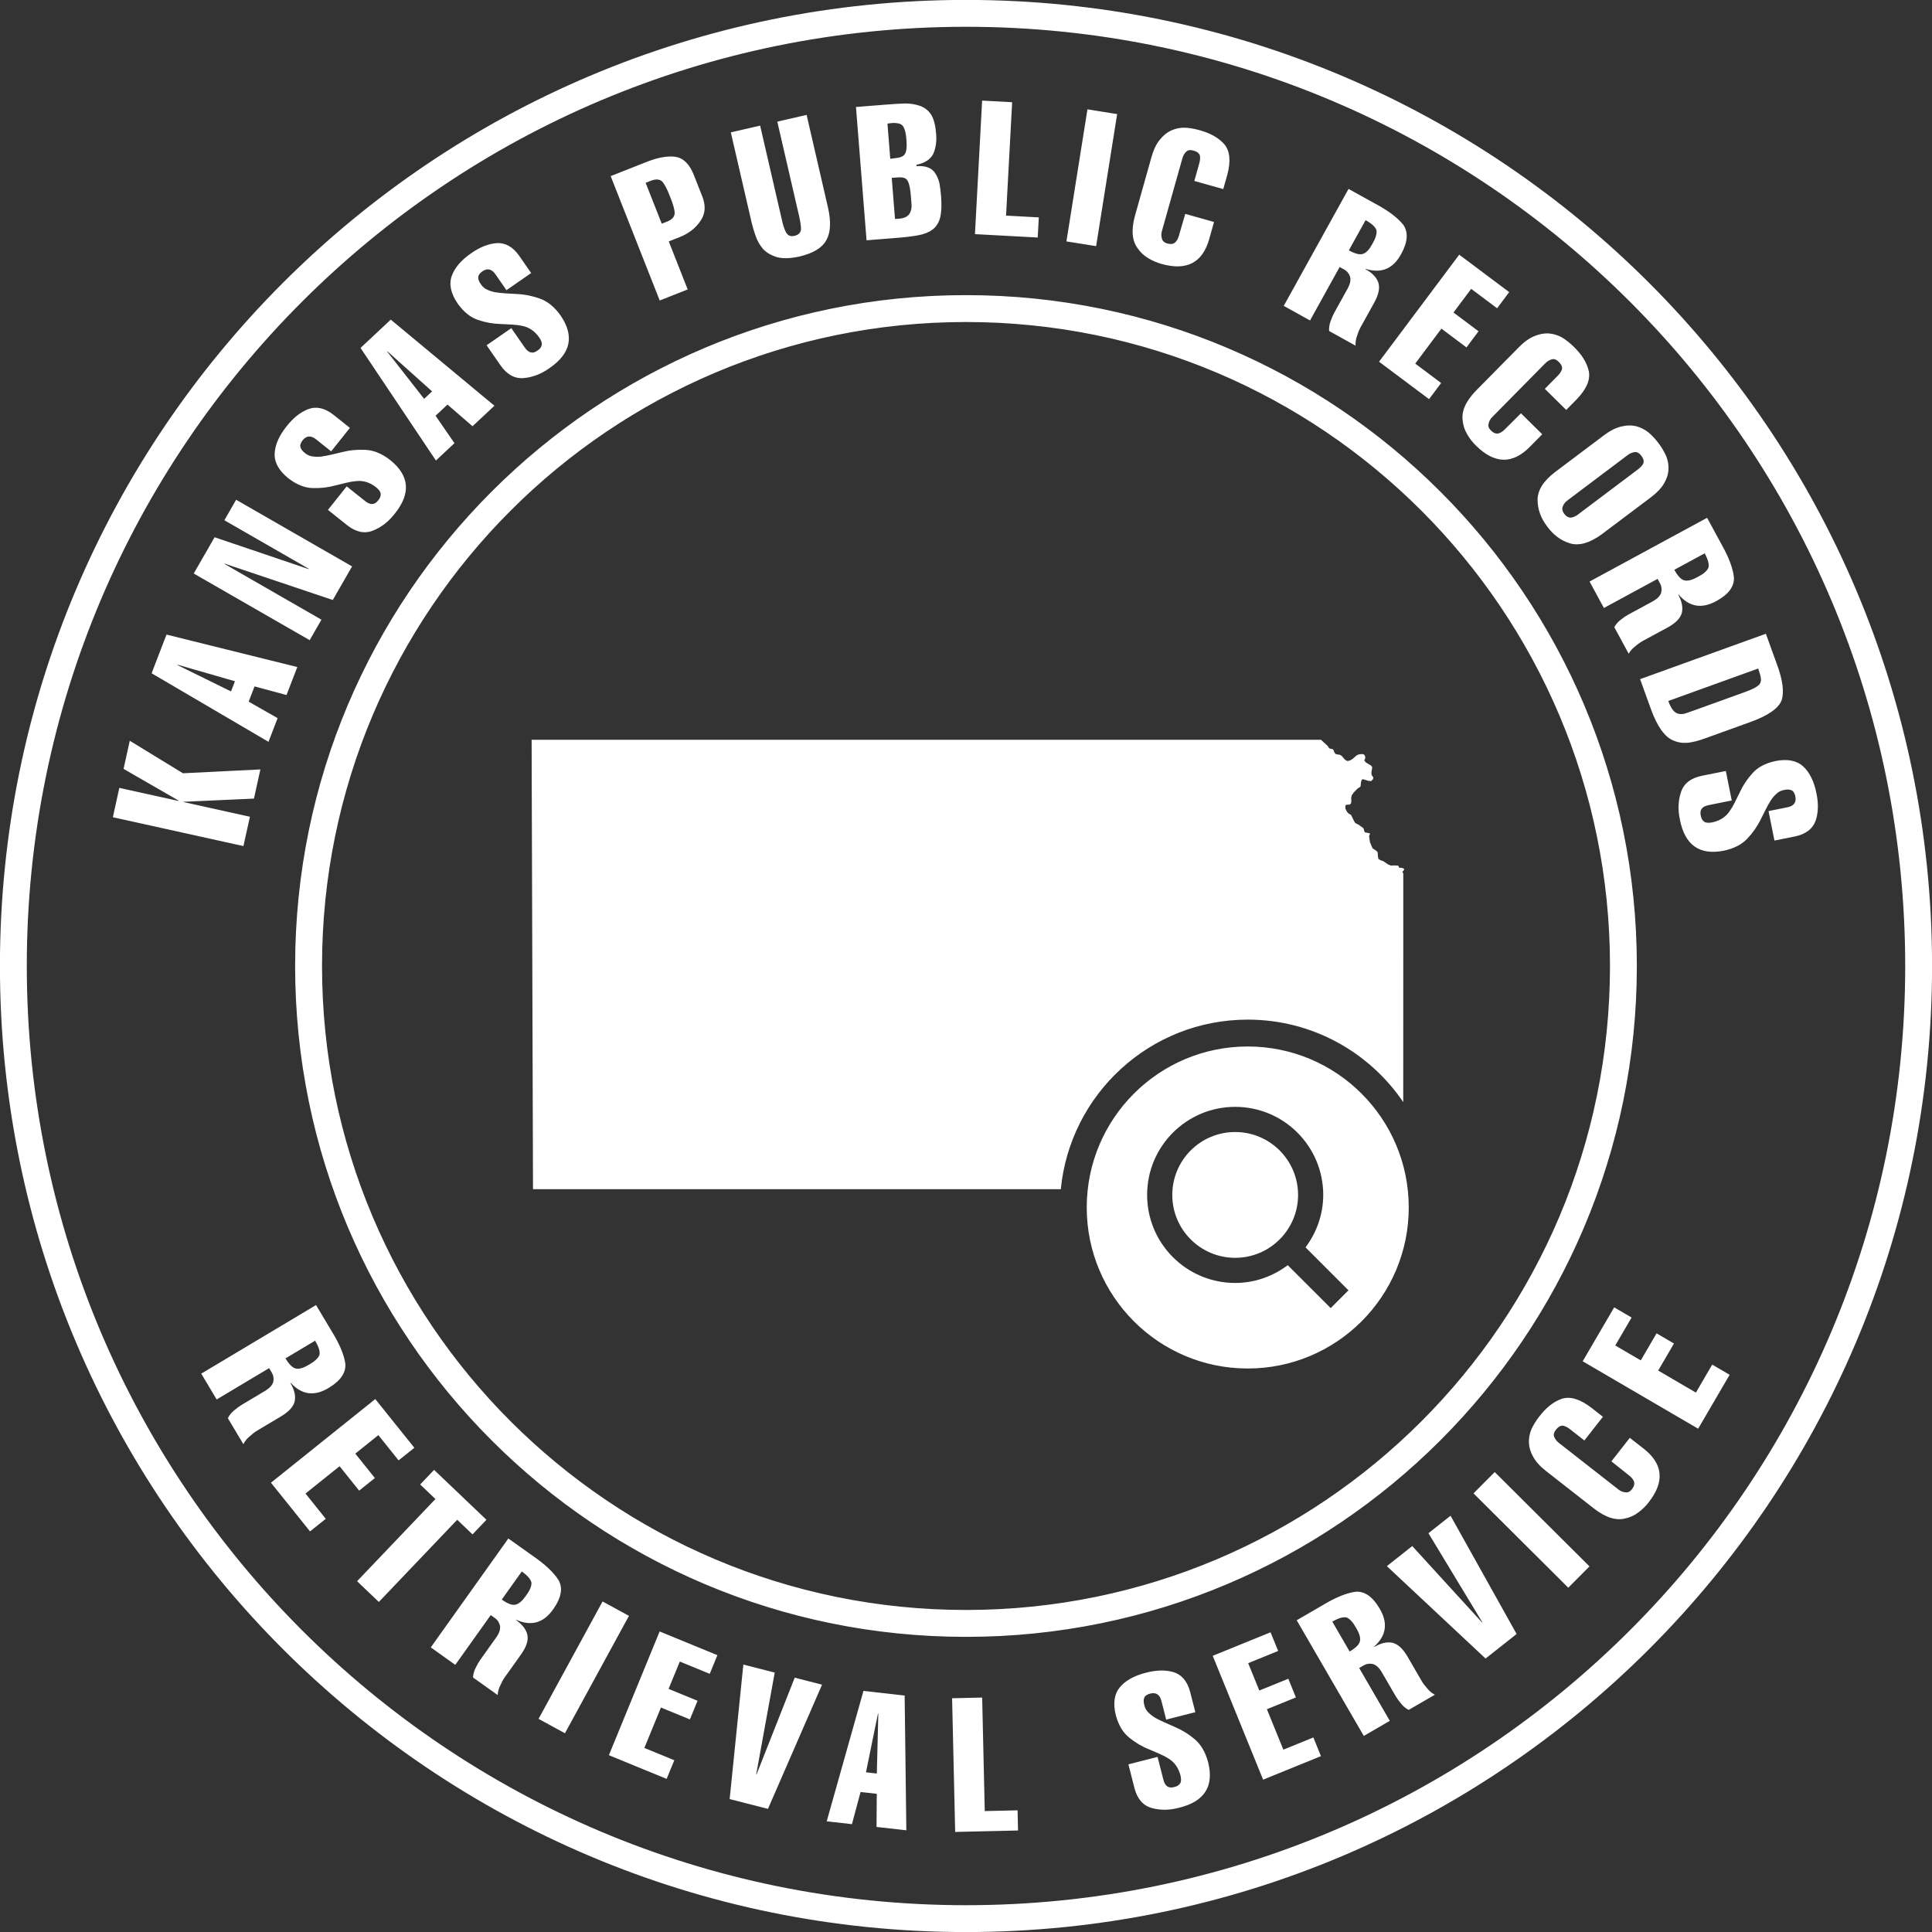 <?xml version="1.0" encoding="utf-8"?>
<!-- Generator: Adobe Illustrator 15.1.0, SVG Export Plug-In . SVG Version: 6.00 Build 0)  -->
<!DOCTYPE svg PUBLIC "-//W3C//DTD SVG 1.1//EN" "http://www.w3.org/Graphics/SVG/1.1/DTD/svg11.dtd">
<svg version="1.1" id="ks_1_" xmlns="http://www.w3.org/2000/svg" xmlns:xlink="http://www.w3.org/1999/xlink" x="0px" y="0px"
	 width="144px" height="144px" viewBox="0 0 144 144" enable-background="new 0 0 144 144" xml:space="preserve">
<rect x="0" y="0" width="144" height="144" fill="#333333" stroke="none"/>
<g id="ks">
	<g>
		<path fill-rule="evenodd" clip-rule="evenodd" fill="#FFFFFF" d="M119.545,45.316l4.002-2.17l0.191,0.353
			c0.109,0.201,0.135,0.426,0.077,0.673c-0.075,0.234-0.267,0.441-0.574,0.619l-1.857,1.007c-0.181,0.098-0.368,0.225-0.563,0.381
			c-0.211,0.154-0.379,0.343-0.502,0.565l1.075,1.983c0.123-0.223,0.29-0.412,0.501-0.567c0.191-0.164,0.377-0.294,0.558-0.393
			l1.833-0.993c0.613-0.333,0.969-0.702,1.07-1.109c0.091-0.396,0-0.846-0.271-1.347l0.024-0.013c0.79,0.94,1.737,1.101,2.843,0.48
			c0.889-0.492,1.316-1.074,1.284-1.746c-0.069-0.673-0.376-1.493-0.923-2.462l-1.076-1.983l-8.761,4.751L119.545,45.316z
			 M127.057,41.243c0.262,0.483,0.353,0.848,0.271,1.091c-0.109,0.23-0.367,0.45-0.773,0.66c-0.401,0.228-0.727,0.318-0.977,0.271
			c-0.254-0.039-0.516-0.305-0.782-0.797L127.057,41.243z M21.997,71.999c0,27.616,22.387,50.003,50.002,50.003
			s50.002-22.387,50.002-50.003c0-27.615-22.387-50.002-50.002-50.002S21.997,44.384,21.997,71.999z M72,24.001
			c26.508,0,47.999,21.49,47.999,47.999c0,26.508-21.49,47.998-47.999,47.998c-26.509,0-47.998-21.49-47.998-47.998
			C24.001,45.491,45.491,24.001,72,24.001z M123.045,52.839c0.479,1.327,1.048,2.116,1.705,2.366
			c0.336,0.142,0.697,0.192,1.08,0.154c0.371-0.048,0.774-0.15,1.211-0.308l3.344-1.207c1.375-0.486,2.179-1.039,2.41-1.658
			c0.199-0.631,0.074-1.541-0.375-2.731l-0.801-2.219l-9.375,3.384L123.045,52.839z M131.044,49.828
			c0.104,0.288,0.171,0.527,0.201,0.719c0.026,0.182-0.009,0.334-0.104,0.457c-0.168,0.194-0.561,0.397-1.178,0.611l-3.866,1.395
			c-0.224,0.081-0.414,0.145-0.572,0.191c-0.177,0.033-0.335,0.027-0.472-0.016c-0.273-0.072-0.51-0.386-0.71-0.939L131.044,49.828z
			 M56.322,17.586c0.117,0.347,0.3,0.67,0.549,0.968c0.252,0.273,0.597,0.477,1.033,0.61c0.434,0.119,0.988,0.105,1.665-0.041
			c1.033-0.238,1.708-0.648,2.026-1.229c0.312-0.566,0.355-1.359,0.129-2.379L60.12,8.563l-2.184,0.504l1.617,7.006
			c0.091,0.396,0.142,0.722,0.151,0.978c-0.006,0.277-0.17,0.453-0.493,0.528c-0.289,0.066-0.5-0.023-0.631-0.27
			c-0.122-0.229-0.225-0.543-0.307-0.94l-1.617-7.006l-2.185,0.504l1.553,6.728C56.095,16.901,56.194,17.231,56.322,17.586z
			 M66.851,17.73c0.613-0.049,1.143-0.113,1.588-0.194c0.441-0.081,0.793-0.221,1.057-0.42c0.276-0.199,0.468-0.495,0.574-0.888
			c0.102-0.392,0.125-0.927,0.071-1.607c-0.025-0.322-0.064-0.632-0.115-0.93c-0.059-0.273-0.153-0.513-0.283-0.717
			c-0.241-0.441-0.718-0.639-1.432-0.592l-0.007-0.096c0.652-0.139,1.077-0.426,1.275-0.863c0.18-0.436,0.244-0.933,0.19-1.491
			c-0.047-0.597-0.168-1.057-0.363-1.38c-0.203-0.309-0.471-0.525-0.806-0.65c-0.339-0.124-0.719-0.188-1.139-0.191
			c-0.419,0.016-0.885,0.043-1.398,0.084l-2.264,0.179l0.788,9.937L66.851,17.73z M67.945,15.276
			c0.006,0.205-0.028,0.392-0.103,0.558c-0.062,0.143-0.177,0.26-0.346,0.351c-0.183,0.088-0.446,0.132-0.788,0.131l-0.243-3.061
			c0.267-0.021,0.485-0.034,0.656-0.038c0.171,0.005,0.309,0.044,0.412,0.118c0.182,0.137,0.3,0.552,0.354,1.244
			C67.91,14.829,67.928,15.062,67.945,15.276z M66.876,9.184c0.182,0.022,0.319,0.087,0.411,0.194
			c0.153,0.213,0.244,0.562,0.273,1.046c0.029,0.365,0.021,0.64-0.023,0.822c-0.044,0.183-0.124,0.311-0.24,0.384
			c-0.117,0.069-0.252,0.114-0.407,0.136c-0.159,0.021-0.338,0.045-0.536,0.07l-0.208-2.622C66.45,9.162,66.693,9.152,66.876,9.184z
			 M83.266,8.503L81.052,8.15l-1.567,9.843l2.213,0.353L83.266,8.503z M39.65,63.646c0.006,1.707,0.012,3.413,0.015,5.12
			c0.003,1.634,0.011,3.268,0.015,4.901c0.004,1.618,0.01,3.237,0.015,4.856c0.004,1.67,0.007,3.34,0.016,5.011
			c0.009,1.7,0.011,3.4,0.015,5.101h39.341c0.687-7.092,6.66-12.638,13.934-12.638c4.82,0,9.07,2.437,11.588,6.145V80.17
			c0-1.728-0.001-3.455,0.002-5.184c0.003-1.596,0.001-3.192,0.001-4.788v-5.122l-0.038-0.016l-0.011-0.039v-0.033l-0.01-0.018
			l0.124-0.134l-0.018-0.095l-0.146-0.056l-0.207-0.018l-0.027-0.021l-0.021-0.099l-0.045-0.034l-0.043-0.004l-0.089,0.008
			l-0.129-0.015l-0.271,0.011l-0.194-0.079l-0.389-0.259l-0.176-0.054l-0.168-0.109l-0.037-0.238l-0.01-0.237l-0.086-0.108
			l-0.301-0.205l-0.191-0.45l-0.066-0.45l0.077-0.206l-0.386-0.084l-0.041-0.062l-0.047-0.18l-0.033-0.068l-0.368-0.267
			l-0.161-0.073l-0.069-0.045l-0.086-0.13l-0.194-0.403l-0.055-0.086l-0.149-0.068l-0.157-0.175l-0.102-0.229l0.013-0.231
			l0.065-0.032l0.232-0.015l0.098-0.065l0.031-0.093l0.008-0.126l-0.01-0.246l0.06-0.194l0.14-0.192l0.279-0.282l0.097-0.065
			l0.075-0.036l0.051-0.071l0.027-0.278l0.025-0.114l0.047-0.094l0.072-0.039l0.422,0.127l0.194,0.016l0.14-0.143l0.021-0.128
			l-0.05-0.079l-0.064-0.08l-0.031-0.139l0.008-0.13l0.043-0.223l0.01-0.117l-0.084-0.116l-0.385-0.233l-0.13-0.159l0.075-0.114
			l0.006-0.157l-0.061-0.136l-0.113-0.059l-0.207,0.008l-0.15,0.033l-0.133,0.073l-0.264,0.232l-0.182,0.12l-0.207,0.055
			l-0.184-0.091l-0.234-0.273l-0.094-0.072l-0.102-0.041l-0.184-0.021l-0.075-0.023l-0.077-0.069l-0.043-0.085l-0.033-0.096
			l-0.057-0.097l-0.078-0.035l-0.111-0.018l-0.099-0.029l-0.113-0.177l-0.497-0.461H39.624c0.003,1.145,0.003,2.289,0.009,3.434
			C39.642,60.264,39.644,61.955,39.65,63.646z M109.025,31.377c0.035,0.349,0.144,0.677,0.326,0.984
			c0.176,0.309,0.398,0.595,0.666,0.86c1.383,1.363,2.717,1.392,4.006,0.086l0.926-0.938l-1.586-1.564l-1.205,1.201
			c-0.146,0.146-0.297,0.245-0.455,0.295c-0.191,0.049-0.383-0.021-0.572-0.209c-0.177-0.174-0.234-0.35-0.175-0.528
			c0.034-0.173,0.122-0.332,0.267-0.479l3.953-4.007c0.151-0.152,0.318-0.252,0.5-0.298c0.161-0.046,0.33,0.018,0.507,0.192
			c0.19,0.188,0.271,0.37,0.241,0.546c-0.058,0.169-0.162,0.329-0.313,0.482l-0.969,0.982l1.595,1.573l0.767-0.777
			c0.732-0.754,1.039-1.452,0.92-2.093c-0.134-0.632-0.51-1.246-1.127-1.842c-0.27-0.266-0.553-0.49-0.85-0.675
			c-0.311-0.179-0.64-0.282-0.988-0.313c-0.346-0.026-0.706,0.037-1.08,0.192c-0.381,0.149-0.775,0.431-1.182,0.843l-3.188,3.23
			C109.238,29.917,108.91,30.668,109.025,31.377z M85.582,19.243c0.303,0.185,0.636,0.328,0.999,0.431
			c1.868,0.525,3.052-0.094,3.549-1.86l0.356-1.269l-2.145-0.604l-0.475,1.635c-0.056,0.198-0.141,0.357-0.256,0.477
			c-0.144,0.136-0.344,0.167-0.602,0.095c-0.238-0.067-0.375-0.193-0.408-0.379c-0.055-0.167-0.053-0.35,0.002-0.548l1.525-5.418
			c0.059-0.207,0.156-0.374,0.293-0.502c0.119-0.118,0.299-0.145,0.537-0.077c0.258,0.073,0.416,0.193,0.475,0.362
			c0.031,0.175,0.018,0.366-0.04,0.573l-0.374,1.328l2.157,0.606l0.296-1.051c0.276-1.015,0.207-1.773-0.206-2.277
			c-0.423-0.488-1.049-0.844-1.878-1.067c-0.363-0.103-0.719-0.163-1.068-0.181c-0.358-0.006-0.697,0.063-1.018,0.204
			c-0.315,0.143-0.6,0.373-0.853,0.69c-0.261,0.314-0.47,0.75-0.627,1.308l-1.229,4.369c-0.292,1.068-0.217,1.885,0.227,2.45
			C85.02,18.827,85.273,19.062,85.582,19.243z M99.848,19.901l0.352,0.194c0.2,0.111,0.342,0.287,0.427,0.526
			c0.063,0.238,0.013,0.515-0.151,0.83l-1.023,1.849c-0.1,0.179-0.189,0.387-0.271,0.624c-0.095,0.244-0.136,0.493-0.12,0.746
			l1.975,1.094c-0.017-0.254,0.022-0.503,0.117-0.747c0.073-0.241,0.159-0.451,0.259-0.631l1.011-1.824
			c0.338-0.609,0.439-1.113,0.305-1.511c-0.137-0.383-0.453-0.713-0.952-0.988l0.013-0.024c1.172,0.368,2.057-0.007,2.655-1.124
			c0.484-0.893,0.532-1.614,0.144-2.163c-0.42-0.529-1.121-1.056-2.102-1.578l-1.975-1.094l-4.83,8.718l1.961,1.087L99.848,19.901z
			 M101.783,16.409c0.48,0.267,0.752,0.524,0.814,0.773c0.032,0.253-0.066,0.577-0.296,0.973c-0.216,0.408-0.441,0.66-0.677,0.754
			c-0.236,0.104-0.6,0.021-1.089-0.25L101.783,16.409z M106.514,29.749l0.9-1.203l-1.93-1.446l1.951-2.605l1.867,1.399l0.9-1.203
			l-1.867-1.398l1.32-1.763l1.932,1.446l0.9-1.203l-3.725-2.79l-5.975,7.978L106.514,29.749z M114.604,37.271
			c0.004,0.7,0.244,1.36,0.721,1.979c0.469,0.638,1.039,1.056,1.71,1.253c0.675,0.194,1.46-0.032,2.353-0.683l3.642-2.739
			c0.461-0.348,0.793-0.695,0.996-1.045c0.206-0.347,0.316-0.694,0.332-1.044c0.019-0.346-0.042-0.686-0.179-1.021
			c-0.15-0.326-0.34-0.644-0.572-0.952c-0.228-0.302-0.475-0.566-0.742-0.792c-0.281-0.222-0.594-0.377-0.939-0.466
			c-0.338-0.077-0.704-0.066-1.098,0.032c-0.398,0.092-0.828,0.313-1.291,0.66l-3.627,2.729
			C115.029,35.857,114.594,36.553,114.604,37.271z M116.487,37.738c0.058-0.166,0.17-0.312,0.335-0.435l4.496-3.385
			c0.172-0.129,0.352-0.203,0.537-0.222c0.173-0.014,0.334,0.078,0.483,0.276c0.155,0.206,0.204,0.395,0.149,0.563
			c-0.082,0.159-0.208,0.303-0.38,0.432l-4.497,3.385c-0.164,0.123-0.328,0.198-0.492,0.224c-0.197,0.021-0.373-0.072-0.527-0.278
			C116.442,38.101,116.407,37.913,116.487,37.738z M77.426,16.202l-2.441-0.132l0.455-8.451l-2.238-0.12l-0.535,9.952l4.68,0.252
			L77.426,16.202z M93,77.999c-6.629,0-12.001,5.372-12.001,12S86.371,102,93,102c6.627,0,12-5.373,12-12.001
			S99.627,77.999,93,77.999z M99.182,97.499l-3.201-3.2c-1.096,0.821-2.443,1.325-3.918,1.325c-3.625,0-6.563-2.938-6.563-6.563
			c0-3.624,2.938-6.563,6.563-6.563c3.624,0,6.563,2.938,6.563,6.563c0,1.472-0.502,2.815-1.32,3.91l3.202,3.202L99.182,97.499z
			 M92.063,84.374c-2.59,0-4.688,2.1-4.688,4.688c0,2.589,2.098,4.688,4.688,4.688c2.588,0,4.688-2.1,4.688-4.688
			C96.75,86.474,94.65,84.374,92.063,84.374z M95.654,130.411l-1.227-3.015l2.162-0.879l-0.566-1.393l-2.161,0.879l-0.83-2.04
			l2.235-0.909l-0.566-1.392l-4.311,1.753l3.755,9.232l4.311-1.754l-0.566-1.393L95.654,130.411z M73.398,134.987l-0.193-8.461
			l-2.241,0.051l0.229,9.965l4.686-0.108l-0.035-1.503L73.398,134.987z M89.063,129.647c-0.463-0.396-0.967-0.707-1.51-0.936
			c-0.26-0.113-0.514-0.225-0.763-0.335c-0.249-0.111-0.476-0.223-0.679-0.336c-0.205-0.122-0.379-0.257-0.52-0.404
			c-0.144-0.138-0.24-0.306-0.291-0.505c-0.071-0.241-0.076-0.438-0.016-0.59c0.059-0.146,0.212-0.252,0.462-0.315
			c0.436-0.103,0.711,0.092,0.827,0.582l0.348,1.362l2.172-0.555l-0.39-1.522c-0.21-0.788-0.626-1.276-1.244-1.465
			c-0.604-0.173-1.294-0.155-2.067,0.052c-0.861,0.22-1.501,0.577-1.918,1.069c-0.423,0.504-0.526,1.197-0.311,2.079
			c0.203,0.759,0.541,1.323,1.012,1.692c0.463,0.377,0.961,0.668,1.494,0.876c0.259,0.108,0.513,0.218,0.762,0.328
			c0.254,0.109,0.482,0.23,0.686,0.362c0.426,0.268,0.713,0.673,0.861,1.215c0.07,0.278,0.068,0.481-0.01,0.609
			c-0.089,0.146-0.235,0.24-0.44,0.282c-0.429,0.129-0.703-0.061-0.823-0.568l-0.428-1.676l-2.173,0.556l0.456,1.786
			c0.217,0.81,0.65,1.3,1.302,1.472c0.634,0.176,1.315,0.166,2.045-0.029c1.874-0.47,2.588-1.6,2.14-3.389
			C89.848,130.605,89.52,130.039,89.063,129.647z M106.366,125.828c-0.169-0.187-0.306-0.368-0.409-0.545l-1.045-1.804
			c-0.351-0.604-0.73-0.949-1.141-1.038c-0.398-0.079-0.844,0.023-1.337,0.31l-0.015-0.023c0.918-0.817,1.051-1.769,0.399-2.855
			c-0.519-0.874-1.112-1.286-1.782-1.234c-0.67,0.089-1.482,0.42-2.435,0.993l-1.952,1.133l5.001,8.621l1.939-1.125l-2.284-3.938
			l0.348-0.202c0.197-0.114,0.421-0.146,0.67-0.096c0.236,0.068,0.448,0.254,0.635,0.556l1.061,1.828
			c0.103,0.177,0.234,0.361,0.396,0.552c0.16,0.207,0.354,0.369,0.579,0.486l1.952-1.132
			C106.721,126.197,106.527,126.035,106.366,125.828z M100.594,123.093l-1.291-2.225c0.477-0.276,0.838-0.377,1.083-0.303
			c0.233,0.103,0.46,0.354,0.683,0.754c0.239,0.395,0.339,0.717,0.299,0.968C101.336,122.543,101.078,122.812,100.594,123.093z
			 M56.389,132.253l-0.025-0.006l1.379-7.583l-2.338-0.598l-1.021,10.026l2.856,0.73l4.031-9.257l-2.037-0.521L56.389,132.253z
			 M64.358,126.028l-2.74,9.722l1.88,0.212l0.643-2.398l1.209,0.137l-0.019,2.468l2.222,0.251l-0.126-10.044L64.358,126.028z
			 M65.354,132.188l-0.809-0.091l0.893-4.376l0.026,0.003L65.354,132.188z M106.467,114.277l4.012,6.63l-0.021,0.017l-5.197-5.69
			l-1.892,1.498l7.358,6.886l2.312-1.83l-4.923-8.814L106.467,114.277z M109.827,111.306l7.063,7.032l1.581-1.588l-7.063-7.032
			L109.827,111.306z M45.383,130.821l4.305,1.767l0.571-1.391l-2.232-0.916l1.236-3.012l2.158,0.886l0.571-1.39l-2.159-0.886
			l0.836-2.037l2.232,0.915l0.57-1.391l-4.305-1.767L45.383,130.821z M135.383,59.109c-0.176-0.872-0.498-1.529-0.969-1.971
			c-0.48-0.449-1.168-0.589-2.061-0.419c-0.768,0.163-1.349,0.471-1.742,0.921c-0.4,0.443-0.718,0.926-0.953,1.447
			c-0.121,0.252-0.244,0.5-0.367,0.743c-0.123,0.247-0.256,0.47-0.397,0.665c-0.29,0.412-0.71,0.677-1.259,0.797
			c-0.281,0.057-0.484,0.042-0.607-0.042c-0.141-0.096-0.228-0.247-0.26-0.454c-0.105-0.435,0.098-0.699,0.611-0.793l1.695-0.34
			l-0.44-2.198l-1.808,0.362c-0.82,0.174-1.332,0.581-1.537,1.223c-0.21,0.624-0.236,1.306-0.078,2.044
			c0.371,1.896,1.461,2.667,3.271,2.313c0.75-0.159,1.332-0.458,1.748-0.895c0.418-0.441,0.756-0.928,1.014-1.458
			c0.125-0.253,0.25-0.501,0.374-0.744s0.247-0.464,0.37-0.66c0.133-0.198,0.276-0.364,0.432-0.498
			c0.145-0.136,0.318-0.224,0.52-0.265c0.244-0.058,0.44-0.053,0.59,0.016c0.143,0.066,0.24,0.225,0.291,0.478
			c0.078,0.44-0.129,0.706-0.625,0.796l-1.379,0.276l0.44,2.197l1.541-0.309c0.798-0.17,1.308-0.559,1.527-1.166
			C135.529,60.581,135.549,59.892,135.383,59.109z M72-0.006c-39.767,0-72.005,32.238-72.005,72.005
			c0,39.768,32.238,72.005,72.005,72.005s72.004-32.237,72.004-72.005C144.004,32.232,111.767-0.006,72-0.006z M72,142.003
			c-38.662,0-70.003-31.342-70.003-70.004C1.996,33.338,33.338,1.996,72,1.996s70.003,31.342,70.003,70.003
			C142.003,110.661,110.661,142.003,72,142.003z M122.514,107.979l-1.037-0.812l-1.373,1.754l1.332,1.061
			c0.162,0.127,0.276,0.266,0.344,0.418c0.07,0.185,0.023,0.382-0.141,0.593c-0.153,0.195-0.322,0.272-0.506,0.233
			c-0.176-0.014-0.344-0.084-0.506-0.21l-4.434-3.468c-0.169-0.133-0.287-0.286-0.354-0.462c-0.063-0.155-0.02-0.331,0.133-0.526
			c0.166-0.211,0.338-0.312,0.516-0.302c0.174,0.038,0.346,0.122,0.516,0.255l1.086,0.851l1.381-1.766l-0.86-0.673
			c-0.833-0.641-1.562-0.865-2.185-0.674c-0.612,0.206-1.18,0.65-1.701,1.332c-0.232,0.297-0.424,0.604-0.572,0.921
			c-0.142,0.328-0.207,0.668-0.197,1.018c0.012,0.347,0.117,0.697,0.314,1.051c0.191,0.361,0.516,0.721,0.972,1.077l3.575,2.796
			c0.878,0.676,1.662,0.916,2.354,0.72c0.342-0.074,0.655-0.22,0.939-0.437c0.287-0.21,0.545-0.464,0.778-0.761
			C124.084,110.438,123.959,109.109,122.514,107.979z M126.403,103.795l-2.812-1.643l1.178-2.015l-1.298-0.758l-1.177,2.015
			l-1.902-1.11l1.217-2.083l-1.297-0.759l-2.348,4.019l8.606,5.026l2.347-4.018l-1.298-0.759L126.403,103.795z M51.257,21.575
			l-1.412-3.581l0.795-0.313c0.67-0.264,1.186-0.658,1.547-1.183c0.377-0.521,0.435-1.127,0.173-1.817l-0.667-1.691
			c-0.319-0.785-0.779-1.221-1.378-1.308c-0.599-0.073-1.329,0.065-2.191,0.415l-2.609,1.029l3.656,9.271L51.257,21.575z
			 M48.482,13.483c0.389-0.153,0.681-0.138,0.874,0.047c0.186,0.207,0.383,0.587,0.591,1.14c0.222,0.538,0.335,0.943,0.339,1.218
			c-0.008,0.283-0.209,0.498-0.602,0.643l-0.36,0.143l-1.202-3.048L48.482,13.483z M20.692,53.525l-2.157-1.229l0.438-1.136
			l2.383,0.643l0.804-2.086l-9.749-2.419L11.3,50.182l8.712,5.109L20.692,53.525z M17.219,51.534l-4.008-1.97l0.01-0.024
			l4.291,1.235L17.219,51.534z M23.96,46.187l-7.223-4.153l0.013-0.022l8.054,2.707l1.438-2.502l-8.641-4.968l-0.878,1.527
			l6.291,3.617l-0.013,0.023l-7.007-2.373l-1.554,2.703l8.641,4.968L23.96,46.187z M44.912,119.363l-4.771,8.751l1.967,1.072
			l4.771-8.75L44.912,119.363z M35.643,23.85c0.565,0.191,1.134,0.291,1.706,0.301c0.28,0.011,0.556,0.025,0.828,0.042
			c0.276,0.015,0.532,0.048,0.769,0.101c0.493,0.103,0.903,0.382,1.23,0.838c0.164,0.236,0.232,0.429,0.204,0.576
			c-0.033,0.167-0.137,0.306-0.314,0.417c-0.357,0.271-0.68,0.188-0.97-0.246l-0.985-1.421l-1.843,1.277l1.05,1.515
			c0.484,0.684,1.062,0.992,1.733,0.927c0.655-0.057,1.291-0.303,1.906-0.74c1.593-1.094,1.868-2.4,0.825-3.921
			c-0.445-0.625-0.95-1.042-1.515-1.25c-0.572-0.209-1.152-0.326-1.741-0.351c-0.282-0.016-0.56-0.031-0.832-0.049
			c-0.272-0.017-0.523-0.043-0.752-0.078c-0.235-0.042-0.444-0.108-0.628-0.197c-0.183-0.079-0.332-0.203-0.449-0.372
			c-0.15-0.201-0.224-0.384-0.22-0.548c0.003-0.157,0.111-0.31,0.323-0.457c0.373-0.247,0.698-0.161,0.978,0.258l0.802,1.156
			l1.842-1.276l-0.896-1.292c-0.472-0.665-1.031-0.979-1.676-0.939c-0.628,0.049-1.268,0.306-1.92,0.769
			c-0.731,0.507-1.206,1.064-1.425,1.671c-0.221,0.62-0.077,1.306,0.434,2.058C34.561,23.256,35.073,23.667,35.643,23.85z
			 M33.873,33.032l-1.408-2.045l0.889-0.832l1.866,1.615l1.632-1.528l-7.725-6.42l-2.255,2.111l5.62,8.392L33.873,33.032z
			 M31.612,29.728l-2.751-3.518l0.02-0.019l3.325,2.98L31.612,29.728z M21.477,35.637c0.62,0.482,1.229,0.729,1.827,0.74
			c0.597,0.021,1.17-0.046,1.72-0.202c0.271-0.069,0.54-0.135,0.806-0.197c0.269-0.065,0.523-0.106,0.765-0.124
			c0.501-0.043,0.975,0.107,1.419,0.45c0.225,0.18,0.345,0.344,0.36,0.492c0.017,0.17-0.043,0.333-0.181,0.491
			c-0.265,0.36-0.598,0.375-1,0.042l-1.352-1.078l-1.398,1.752l1.441,1.15c0.661,0.516,1.302,0.646,1.926,0.39
			c0.612-0.242,1.15-0.66,1.614-1.256c1.212-1.505,1.101-2.836-0.335-3.993c-0.605-0.472-1.208-0.726-1.81-0.762
			c-0.608-0.036-1.197,0.018-1.769,0.163c-0.275,0.066-0.545,0.13-0.811,0.192c-0.266,0.062-0.514,0.109-0.744,0.142
			c-0.237,0.026-0.457,0.022-0.658-0.01c-0.197-0.023-0.376-0.1-0.537-0.228c-0.202-0.149-0.324-0.303-0.367-0.461
			c-0.042-0.152,0.017-0.329,0.178-0.53c0.286-0.344,0.623-0.355,1.011-0.034l1.1,0.877l1.397-1.751l-1.228-0.98
			c-0.644-0.502-1.269-0.642-1.875-0.419c-0.587,0.228-1.127,0.656-1.619,1.287c-0.555,0.695-0.85,1.365-0.885,2.01
			C20.437,34.447,20.772,35.063,21.477,35.637z M35.219,114.364l1.037-1.088l-3.901-3.72l-1.038,1.088l1.138,1.084l-5.84,6.126
			l1.622,1.546l5.84-6.125L35.219,114.364z M41.252,119.918c0.582-0.833,0.711-1.544,0.387-2.134
			c-0.358-0.573-0.995-1.175-1.911-1.806l-1.838-1.309l-5.782,8.118l1.826,1.301l2.642-3.709l0.327,0.232
			c0.187,0.133,0.308,0.323,0.365,0.571c0.036,0.243-0.046,0.513-0.244,0.808l-1.226,1.721c-0.119,0.167-0.232,0.364-0.339,0.59
			c-0.122,0.232-0.19,0.475-0.203,0.729l1.838,1.309c0.013-0.254,0.08-0.497,0.202-0.729c0.099-0.231,0.208-0.431,0.328-0.598
			l1.209-1.698c0.405-0.568,0.563-1.057,0.474-1.467c-0.093-0.396-0.371-0.76-0.835-1.09l0.016-0.022
			C39.61,121.232,40.531,120.96,41.252,119.918z M38.453,119.594c-0.247,0.077-0.598-0.046-1.054-0.371l1.492-2.095
			c0.448,0.319,0.689,0.606,0.723,0.86c0.003,0.255-0.132,0.565-0.404,0.933C38.95,119.303,38.697,119.526,38.453,119.594z
			 M21.971,104.416c0.074-0.4-0.035-0.845-0.327-1.334l0.023-0.014c0.828,0.906,1.781,1.027,2.86,0.362
			c0.868-0.529,1.271-1.129,1.211-1.799c-0.097-0.669-0.438-1.476-1.024-2.421l-1.158-1.938l-8.556,5.111l1.15,1.925l3.909-2.335
			l0.206,0.345c0.118,0.196,0.152,0.42,0.105,0.669c-0.065,0.237-0.248,0.451-0.548,0.643l-1.814,1.083
			c-0.176,0.105-0.358,0.24-0.547,0.403c-0.205,0.164-0.364,0.359-0.478,0.586l1.157,1.938c0.114-0.229,0.273-0.424,0.478-0.587
			c0.184-0.172,0.364-0.311,0.54-0.416l1.79-1.069C21.546,105.211,21.888,104.827,21.971,104.416z M23.487,99.927
			c0.282,0.473,0.388,0.832,0.317,1.079c-0.1,0.234-0.348,0.465-0.745,0.691c-0.392,0.245-0.713,0.349-0.964,0.313
			c-0.256-0.028-0.528-0.283-0.815-0.764L23.487,99.927z M18.628,60.874l-4.933-1.09l0.006-0.025l5.226-0.236l0.48-2.174
			l-5.769,0.286l-3.966-2.424l-0.463,2.096l4.104,2.365l-0.006,0.026l-4.412-0.975l-0.483,2.188l9.732,2.15L18.628,60.874z
			 M26.769,111.103l1.172-0.939l-1.459-1.82l1.719-1.378l1.509,1.882l1.173-0.939l-2.911-3.631l-7.776,6.234l2.911,3.63l1.173-0.939
			l-1.509-1.883l2.54-2.036L26.769,111.103z"/>
	</g>
</g>
</svg>
